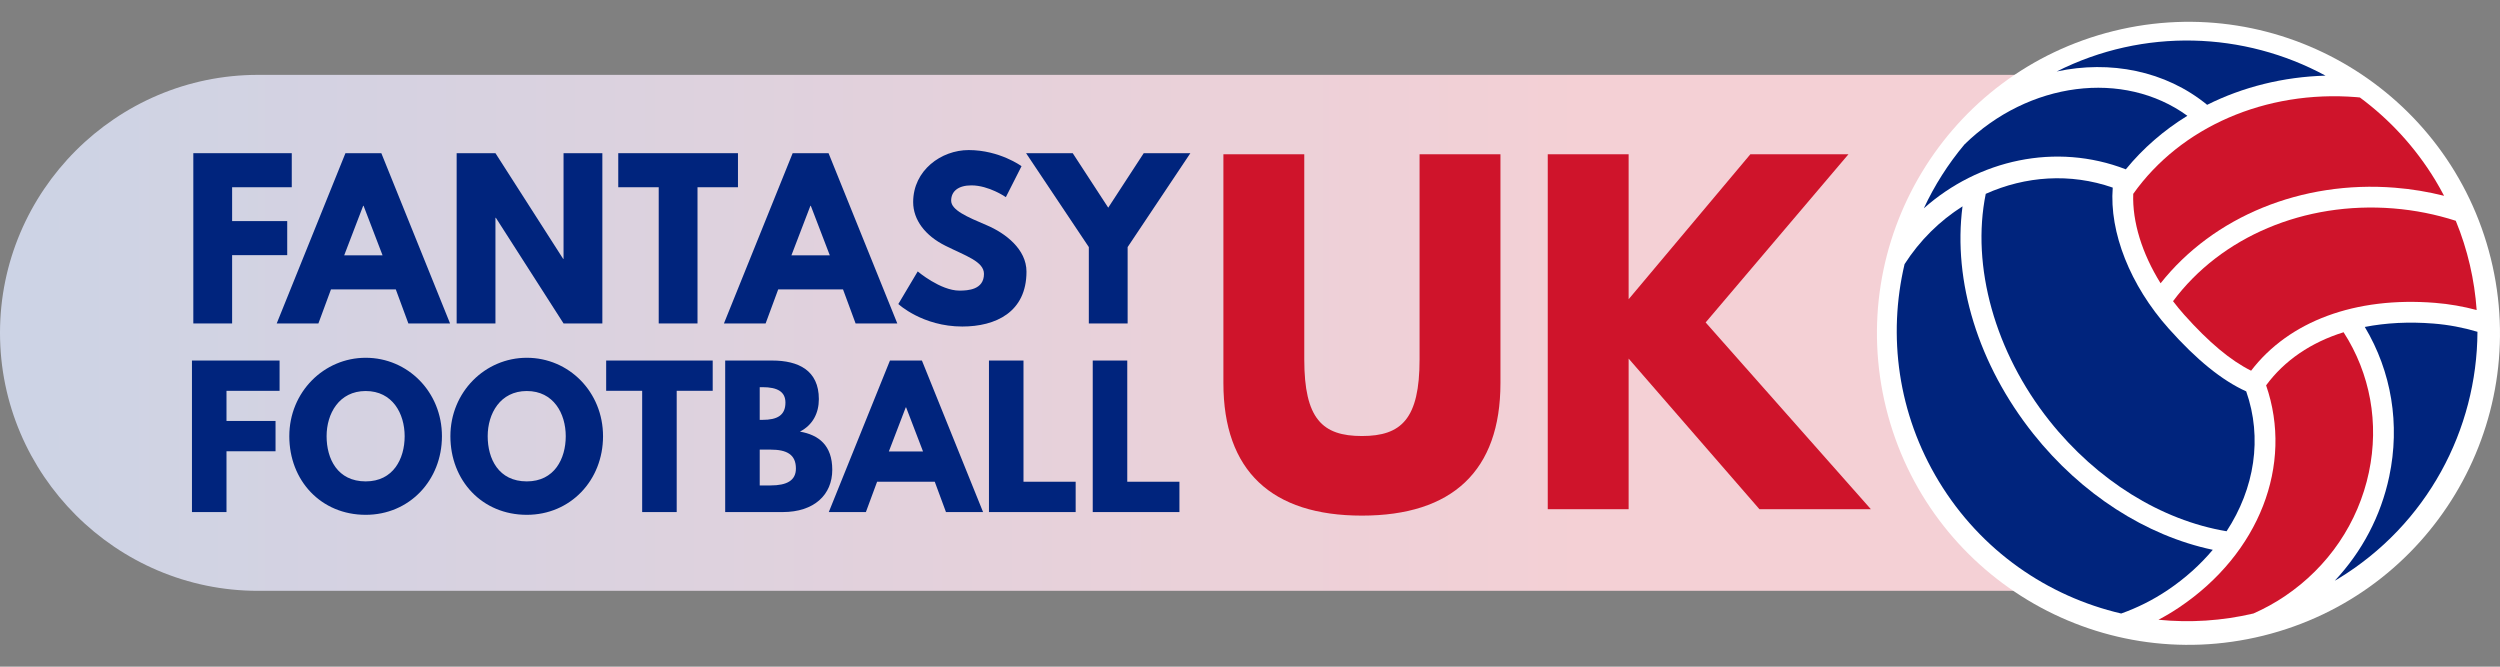 <?xml version="1.0" encoding="iso-8859-1"?>
<!-- Generator: Adobe Illustrator 24.3.0, SVG Export Plug-In . SVG Version: 6.00 Build 0)  -->
<svg version="1.1" id="Layer_1" xmlns="http://www.w3.org/2000/svg" xmlns:xlink="http://www.w3.org/1999/xlink" x="0px" y="0px"
	 width="300px" height="80px" viewBox="0 0 300 80" style="enable-background:new 0 0 300 80;" xml:space="preserve">
<rect x="0" y="0" width="300" height="80" fill="#808080" stroke="none"/>
<g>
	<linearGradient id="SVGID_1_" gradientUnits="userSpaceOnUse" x1="-9.094947e-13" y1="39.942" x2="280.519" y2="39.942">
		<stop  offset="0" style="stop-color:#CCD3E5"/>
		<stop  offset="0.679" style="stop-color:#F4D0D5"/>
	</linearGradient>
	<path style="fill:url(#SVGID_1_);" d="M249.561,70.9H30.958C13.931,70.9,0,56.969,0,39.942v0C0,22.915,13.931,8.984,30.958,8.984
		h218.603c17.027,0,30.958,13.931,30.958,30.958v0C280.519,56.969,266.588,70.9,249.561,70.9z"/>
	<path style="fill:#FFFFFF;" d="M271.603,76.278c-20.033,4.963-40.296-7.255-45.268-27.293
		c-4.954-20.037,7.255-40.304,27.297-45.263c20.033-4.963,40.3,7.251,45.264,27.289C303.855,51.048,291.64,71.32,271.603,76.278z"/>
	<g>
		<path style="fill-rule:evenodd;clip-rule:evenodd;fill:#00247D;" d="M255.099,20.319c2.071-2.536,4.571-4.697,7.385-6.425
			c-7.657-5.557-19.037-4.104-26.753,3.445c-1.968,2.352-3.603,4.928-4.871,7.659C237.413,19.177,246.693,17.068,255.099,20.319z"/>
		<path style="fill-rule:evenodd;clip-rule:evenodd;fill:#CF142B;" d="M292.207,36.342c1.71,0.136,3.379,0.43,4.992,0.861
			c-0.257-3.618-1.076-7.232-2.505-10.709c-2.392-0.77-4.906-1.277-7.499-1.484c-10.657-0.85-20.669,3.397-26.431,11.133
			c0.425,0.554,0.869,1.101,1.344,1.632c2.939,3.293,5.574,5.496,8.024,6.709C274.677,38.543,282.645,35.578,292.207,36.342z"/>
		<path style="fill-rule:evenodd;clip-rule:evenodd;fill:#CF142B;" d="M282.761,11.656c-10.872-0.868-21.072,3.572-26.772,11.606
			c-0.123,3.351,1.055,7.157,3.283,10.731c6.339-8,16.916-12.361,28.122-11.467c2.014,0.161,3.984,0.49,5.895,0.971
			c-0.332-0.63-0.678-1.256-1.052-1.873c-2.42-3.988-5.517-7.311-9.049-9.925C283.045,11.685,282.904,11.667,282.761,11.656z"/>
		<path style="fill-rule:evenodd;clip-rule:evenodd;fill:#00247D;" d="M267.19,63.75c3.364-5.143,4.32-11.189,2.355-16.785
			c-2.9-1.31-5.948-3.778-9.296-7.53c-4.633-5.19-7.144-11.57-6.721-16.922c-5.099-1.78-10.504-1.379-15.238,0.747
			c-1.767,8.675,1.106,19.009,7.652,27.242C251.619,57.639,259.335,62.436,267.19,63.75z"/>
		<path style="fill-rule:evenodd;clip-rule:evenodd;fill:#00247D;" d="M292.009,38.826c-2.939-0.234-5.703-0.086-8.234,0.408
			c3.211,5.37,4.254,11.693,2.931,17.957c-0.999,4.726-3.268,9.014-6.536,12.497c0.118-0.07,0.238-0.132,0.356-0.204
			c10.756-6.527,16.718-17.946,16.769-29.668C295.6,39.307,293.829,38.971,292.009,38.826z"/>
		<path style="fill-rule:evenodd;clip-rule:evenodd;fill:#CF142B;" d="M274.174,71.547c5.227-3.524,8.811-8.805,10.093-14.871
			c1.246-5.896,0.163-11.843-3.037-16.807c-3.909,1.218-7.099,3.384-9.297,6.372c3.297,9.543-0.816,20.163-10.397,26.622
			c-0.823,0.555-1.665,1.054-2.519,1.507c3.775,0.377,7.625,0.135,11.398-0.752C271.714,73.043,272.974,72.356,274.174,71.547z"/>
		<path style="fill-rule:evenodd;clip-rule:evenodd;fill:#00247D;" d="M260.143,70.797c2.095-1.412,3.898-3.043,5.391-4.821
			c-8.019-1.69-15.783-6.683-21.541-13.924c-6.609-8.312-9.668-18.292-8.491-27.29c-2.723,1.729-5.127,4.078-6.956,6.938
			c-2.025,8.584-0.818,17.937,4.119,26.073c5.062,8.343,13.07,13.796,21.878,15.85C256.464,72.94,258.351,72.005,260.143,70.797z"/>
		<path style="fill-rule:evenodd;clip-rule:evenodd;fill:#00247D;" d="M264.857,12.579c4.276-2.14,9.128-3.358,14.205-3.502
			c-9.761-5.283-21.802-5.766-32.252-0.501C253.199,7.212,259.845,8.474,264.857,12.579z"/>
	</g>
	<g>
		<g>
			<g>
				<path style="fill:#00247D;" d="M35.011,22.469h-7.157v4.062h6.612v4.086h-6.612v8.197h-4.655V18.382h11.812V22.469z"/>
				<path style="fill:#00247D;" d="M54.007,38.814h-5.003l-1.509-4.087h-7.778l-1.509,4.087h-5.003l8.247-20.432h4.308
					L54.007,38.814z M43.63,24.697h-0.05l-2.277,5.944h4.605L43.63,24.697z"/>
				<path style="fill:#00247D;" d="M59.455,38.814h-4.657V18.382h4.657l8.123,12.68h0.048v-12.68h4.657v20.432h-4.657l-8.122-12.68
					h-0.05V38.814z"/>
				<path style="fill:#00247D;" d="M74.191,18.382h14.365v4.087h-4.855v16.345h-4.655V22.469h-4.855V18.382z"/>
				<path style="fill:#00247D;" d="M107.676,38.814h-5.005l-1.509-4.087h-7.777l-1.511,4.087h-5.002l8.246-20.432h4.308
					L107.676,38.814z M97.298,24.697h-0.05l-2.278,5.944h4.607L97.298,24.697z"/>
				<path style="fill:#00247D;" d="M122.584,19.942l-1.882,3.715c0,0-2.03-1.412-4.136-1.412c-1.585,0-2.427,0.718-2.427,1.832
					c0,1.139,1.932,1.957,4.258,2.947c2.28,0.966,4.781,2.897,4.781,5.572c0,4.878-3.715,6.587-7.702,6.587
					c-4.779,0-7.677-2.7-7.677-2.7l2.327-3.912c0,0,2.725,2.303,5.003,2.303c1.016,0,2.947-0.099,2.947-2.006
					c0-1.487-2.178-2.155-4.607-3.368c-2.451-1.213-3.889-3.121-3.889-5.251c0-3.813,3.37-6.241,6.662-6.241
					C119.959,18.011,122.584,19.942,122.584,19.942z"/>
				<path style="fill:#00247D;" d="M128.727,18.382l4.26,6.538l4.26-6.538h5.597l-7.528,11.268v9.163h-4.657v-9.163l-7.53-11.268
					H128.727z"/>
			</g>
		</g>
		<g>
			<g>
				<path style="fill:#00247D;" d="M33.549,46.9h-6.37v3.615h5.885v3.637h-5.885v7.296h-4.144V43.264h10.514V46.9z"/>
				<path style="fill:#00247D;" d="M43.886,42.933c5.048,0,9.147,4.1,9.147,9.412s-3.923,9.434-9.147,9.434
					c-5.378,0-9.169-4.121-9.169-9.434S38.883,42.933,43.886,42.933z M43.886,57.767c3.307,0,4.673-2.711,4.673-5.422
					c0-2.711-1.454-5.422-4.673-5.422c-3.196,0-4.694,2.711-4.694,5.422C39.192,55.055,40.492,57.767,43.886,57.767z"/>
				<path style="fill:#00247D;" d="M63.217,42.933c5.048,0,9.147,4.1,9.147,9.412s-3.923,9.434-9.147,9.434
					c-5.378,0-9.169-4.121-9.169-9.434S58.214,42.933,63.217,42.933z M63.217,57.767c3.307,0,4.673-2.711,4.673-5.422
					c0-2.711-1.454-5.422-4.673-5.422c-3.196,0-4.694,2.711-4.694,5.422C58.523,55.055,59.823,57.767,63.217,57.767z"/>
				<path style="fill:#00247D;" d="M72.74,43.264h12.784V46.9h-4.32v14.547H77.06V46.9h-4.32V43.264z"/>
				<path style="fill:#00247D;" d="M92.665,43.264c3.13,0,5.598,1.168,5.598,4.629c0,1.675-0.727,3.108-2.27,3.901
					c2.27,0.397,3.88,1.653,3.88,4.584c0,2.998-2.182,5.07-5.951,5.07h-6.899V43.264H92.665z M91.497,50.383
					c1.785,0,2.755-0.551,2.755-2.072c0-1.3-0.948-1.851-2.755-1.851h-0.331v3.923H91.497z M92.467,58.252
					c1.962,0,3.042-0.595,3.042-2.028c0-1.675-1.08-2.27-3.042-2.27h-1.3v4.298H92.467z"/>
				<path style="fill:#00247D;" d="M117.969,61.448h-4.452l-1.345-3.637h-6.921l-1.344,3.637h-4.452l7.34-18.184h3.835
					L117.969,61.448z M108.734,48.884h-0.044l-2.028,5.29h4.1L108.734,48.884z"/>
				<path style="fill:#00247D;" d="M122.819,57.811h6.26v3.637h-10.404V43.264h4.144V57.811z"/>
				<path style="fill:#00247D;" d="M135.272,57.811h6.26v3.637h-10.404V43.264h4.144V57.811z"/>
			</g>
		</g>
		<g>
			<g>
				<path style="fill:#CF142B;" d="M180.054,45.974c0,10.532-5.782,15.9-16.623,15.9s-16.623-5.369-16.623-15.9V18.509h9.705v24.625
					c0,7.124,2.168,9.189,6.918,9.189c4.75,0,6.918-2.065,6.918-9.189V18.509h9.705V45.974z"/>
				<path style="fill:#CF142B;" d="M211.13,61.1l-15.694-18.069V61.1h-9.706V18.509h9.706v17.398l14.61-17.398h11.771l-17.14,20.185
					L224.501,61.1H211.13z"/>
			</g>
		</g>
	</g>
</g>
</svg>
